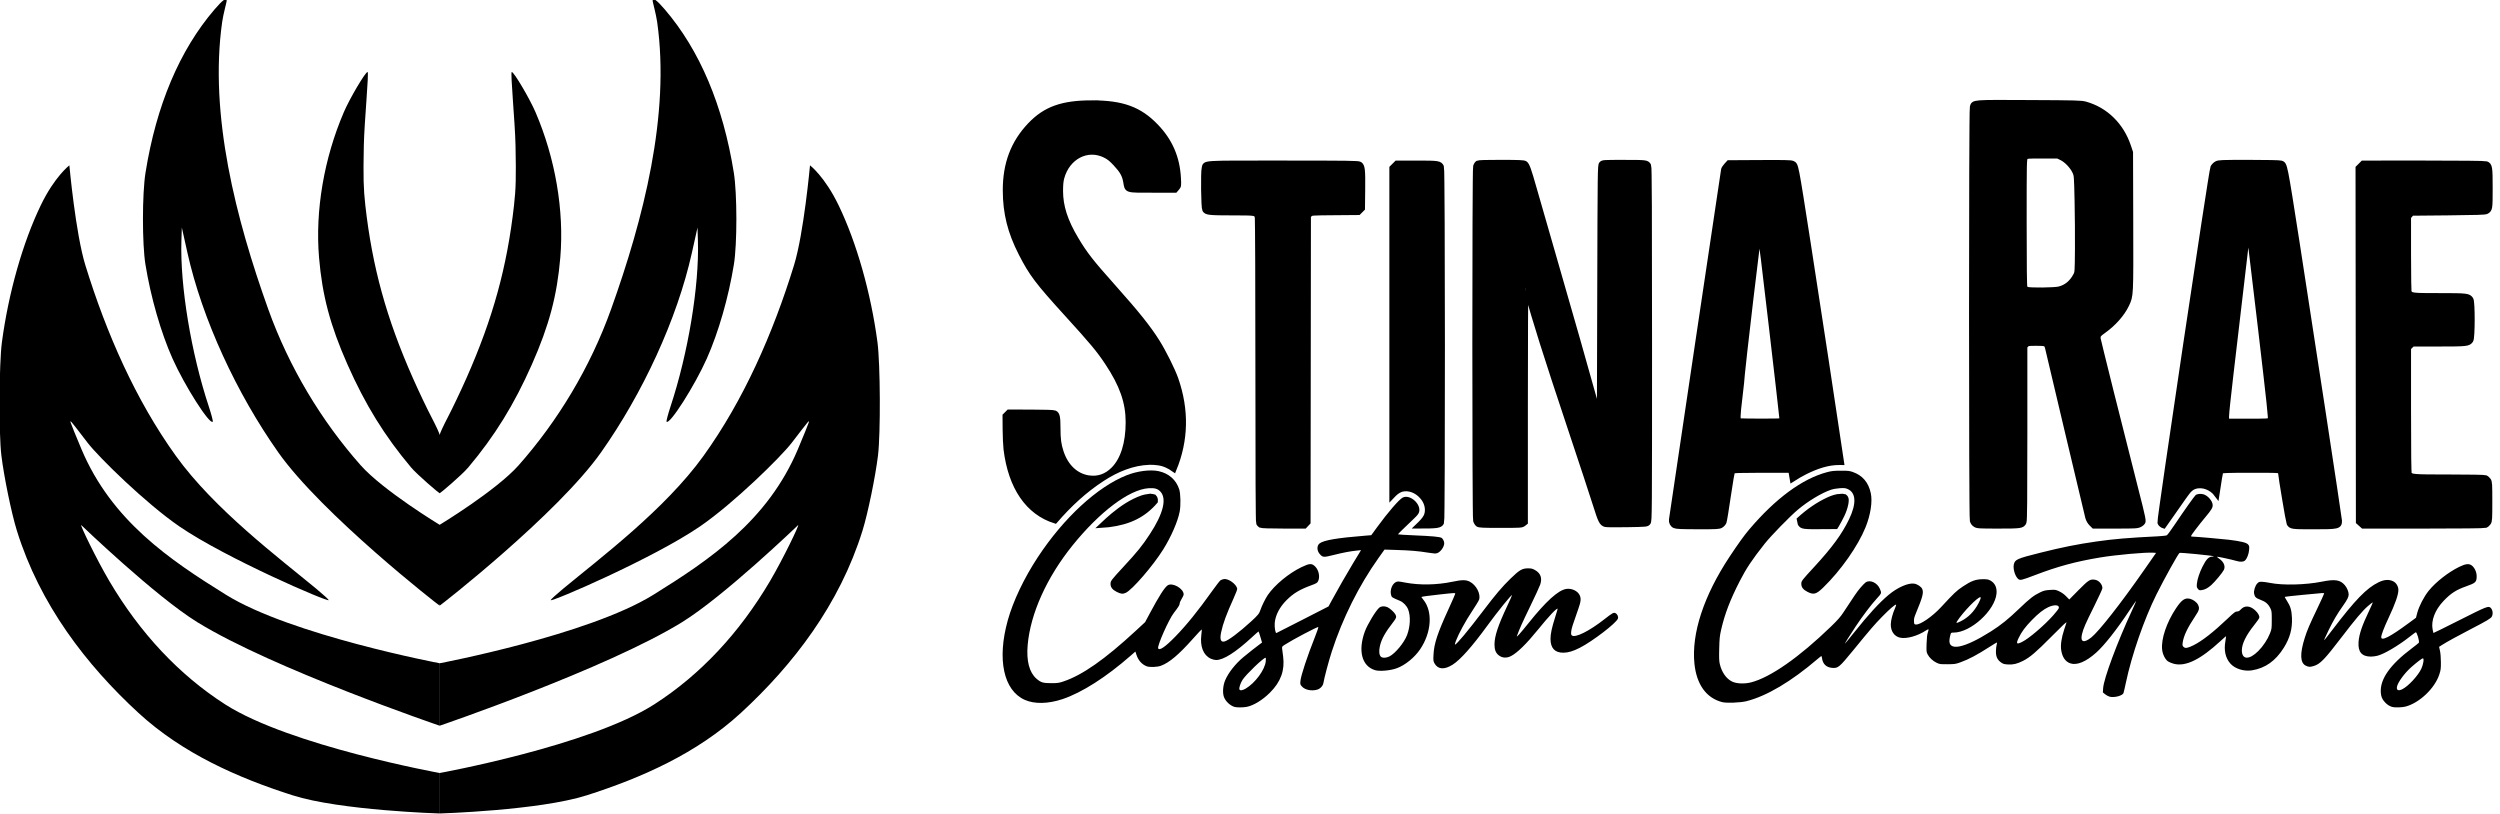 <svg xmlns="http://www.w3.org/2000/svg" xml:space="preserve" id="svg1" version="1.1" viewBox="0 0 57.15 18.622" height="0.733in" width="2.25in"><defs id="defs1"></defs><g transform="translate(-205.74,-25.603)" id="layer1"><g transform="matrix(0.733,0,0,0.733,131.251,-51.834)" id="g1289-3-0-8"><g transform="matrix(0.061,0,0,0.061,145.479,102.247)" id="g50-6-6-3"><path d="m 318.721,108.195 c -29.557,-0.142 -28.47,-0.228 -29.17,2.291 -0.532,1.914 -0.534,209.496 -0.003,211.409 0.253,0.911 0.75,1.584 1.514,2.05 h 5.1e-4 c 1.059,0.646 1.868,0.694 11.768,0.695 11.537,10e-4 12.177,-0.095 13.022,-1.951 0.323,-0.709 0.426,-11.686 0.426,-45.398 v -44.462 l 0.776,-0.825 c 0.729,-0.776 1.039,-0.826 5.147,-0.826 4.888,0 5.217,0.137 5.825,2.424 0.193,0.727 4.778,20.103 10.188,43.059 5.41,22.956 10.076,42.579 10.369,43.608 0.339,1.19 0.988,2.325 1.784,3.121 l 1.251,1.251 h 11.061 c 10.379,0 11.148,-0.044 12.468,-0.718 0.854,-0.436 1.491,-1.052 1.621,-1.569 0.125,-0.498 -0.459,-3.493 -1.408,-7.219 -10.787,-42.363 -21.625,-85.707 -21.625,-86.486 0,-1.594 0.311,-2.013 2.801,-3.775 5.164,-3.655 9.648,-8.729 11.827,-13.387 2.208,-4.718 2.171,-3.959 2.06,-42.68 l -0.1,-35.194 -1.013,-3.032 c -3.617,-10.833 -11.633,-18.708 -21.997,-21.61 -2.126,-0.595 -4.507,-0.66 -28.594,-0.776 z m -479.39,0.152 c -15.173,-0.013 -23.852,3.089 -31.671,11.32 -8.593,9.046 -12.646,19.774 -12.616,33.387 0.026,11.64 2.43,21.252 8.069,32.266 5.303,10.358 8.408,14.47 23.253,30.787 13.273,14.59 16.43,18.375 20.814,24.961 7.583,11.392 10.704,20.307 10.699,30.556 -0.005,10.705 -2.644,19.146 -7.528,24.075 -3.651,3.686 -7.975,5.172 -12.85,4.417 -6.466,-1.001 -11.581,-5.833 -14.018,-13.243 -1.26,-3.833 -1.626,-6.612 -1.629,-12.388 -0.003,-5.531 -0.314,-6.979 -1.626,-7.577 -0.581,-0.265 -4.666,-0.407 -12.174,-0.424 l -11.3,-0.025 -0.918,0.92 -0.918,0.92 0.048,6.856 c 0.026,3.771 0.233,8.382 0.461,10.246 2.385,19.527 11.264,32.316 25.02,36.618 7.096,-8.211 15.067,-15.684 24.204,-21.57 7.171,-4.683 15.417,-8.181 24.078,-8.424 1.455,-0.039 2.913,0.044 4.352,0.261 2.95,0.352 5.695,1.63 8.113,3.355 6.075,-14.765 6.47,-30.226 0.946,-46.092 -1.589,-4.563 -6.221,-13.858 -9.512,-19.085 -4.553,-7.233 -10.2,-14.295 -22.211,-27.774 -11.808,-13.252 -14.665,-16.91 -19.376,-24.811 -5.451,-9.142 -7.866,-16.648 -7.874,-24.468 -0.003,-3.133 0.181,-5.149 0.619,-6.778 2.886,-10.741 13.111,-16.093 22.183,-11.61 2.023,1 3.198,1.932 5.398,4.284 3.441,3.678 4.655,5.834 5.266,9.354 0.778,4.479 -0.077,4.214 13.596,4.214 h 11.614 l 0.911,-1.058 c 0.889,-1.033 0.905,-1.151 0.706,-4.994 -0.541,-10.455 -4.225,-18.987 -11.447,-26.51 -8.398,-8.747 -17.152,-11.953 -32.682,-11.967 z m 485.924,27.049 h 7.968 l 2.03,0.997 c 2.473,1.214 5.399,4.298 6.67,7.03 0.907,1.95 0.915,2.044 1.198,14.983 0.157,7.161 0.241,18.318 0.188,24.793 -0.097,11.643 -0.107,11.789 -0.952,13.377 -1.974,3.71 -4.751,6.005 -8.406,6.945 -2.375,0.611 -15.081,0.755 -16.49,0.188 -0.429,-0.173 -0.95,-0.634 -1.159,-1.024 -0.261,-0.488 -0.38,-10.881 -0.38,-33.157 0,-31.424 0.022,-32.473 0.683,-33.288 0.68,-0.839 0.707,-0.842 8.651,-0.842 z m -276.618,3.379 c -7.337,-0.017 -11.55,0.108 -12.009,0.353 -0.389,0.208 -0.874,0.979 -1.078,1.712 -0.515,1.856 -0.517,179.17 -0.002,181.026 0.203,0.73 0.719,1.573 1.147,1.873 0.657,0.46 2.459,0.546 11.532,0.546 10.338,0 10.789,-0.029 11.693,-0.739 l 0.939,-0.739 v -59.904 c 0,-32.948 0.127,-59.905 0.282,-59.905 0.155,0 0.565,1.084 0.911,2.408 3.214,12.305 9.487,32.175 21.82,69.116 5.764,17.266 11.602,34.982 12.972,39.369 2.593,8.3 3.186,9.456 5.104,9.957 0.548,0.143 5.507,0.18 11.021,0.082 10.006,-0.178 10.026,-0.18 10.706,-1.021 0.667,-0.824 0.681,-2.795 0.681,-91.257 0,-68.056 -0.103,-90.607 -0.415,-91.194 -0.869,-1.631 -0.993,-1.648 -12.461,-1.66 -10.65,-0.011 -10.931,0.007 -11.594,0.739 -0.662,0.731 -0.684,2.46 -0.858,65.371 l -0.178,64.62 -2.81,-10.167 c -4.046,-14.641 -11.489,-40.751 -20.489,-71.881 -4.311,-14.911 -8.885,-30.804 -10.164,-35.316 -2.804,-9.892 -3.631,-12.17 -4.663,-12.846 -0.643,-0.421 -2.862,-0.521 -12.089,-0.542 z m 382.391,0.01 c -14.288,0 -15.5,0.048 -16.636,0.657 -0.674,0.361 -1.503,1.204 -1.844,1.873 -0.765,1.503 -27.409,180.182 -27.071,181.543 0.132,0.533 0.717,1.142 1.452,1.515 0.085,0.043 0.349,0.044 0.441,0.081 3.396,-4.679 6.554,-9.525 9.945,-14.207 1.638,-2.158 3.055,-4.846 5.776,-5.788 4.157,-1.402 8.863,0.58 11.406,4.019 0.987,-6.674 1.83,-11.622 2.099,-11.89 0.374,-0.374 3.481,-0.475 15.085,-0.492 13.466,-0.02 14.649,0.027 15.066,0.596 0.249,0.34 0.453,0.788 0.454,0.996 0.005,1.253 3.979,24.966 4.277,25.523 0.932,1.742 1.253,1.787 12.585,1.787 12.541,0 13.102,-0.131 13.102,-3.064 0,-0.947 -15.599,-103.272 -21.584,-141.59 -6.46,-41.355 -6.283,-40.473 -8.243,-41.218 -0.521,-0.198 -7.36,-0.342 -16.309,-0.342 z m -250.245,0.087 -15.813,0.091 -1.21,1.32 c -0.665,0.726 -1.298,1.689 -1.407,2.14 -0.142,0.59 -26.102,174.952 -26.652,179.007 -0.176,1.297 0.487,2.557 1.6,3.041 0.896,0.389 3.49,0.502 11.849,0.511 9.855,0.012 10.789,-0.04 11.801,-0.657 0.604,-0.368 1.283,-1.13 1.509,-1.693 0.226,-0.563 1.211,-6.551 2.19,-13.306 1.066,-7.362 1.964,-12.468 2.241,-12.745 0.362,-0.362 3.441,-0.466 14.191,-0.479 7.551,-0.009 14.085,-0.012 14.52,-0.008 0.435,0.004 0.941,0.29 1.126,0.634 0.056,0.104 0.519,3.013 0.713,4.022 2.151,-1.38 4.353,-2.682 6.648,-3.83 5.498,-2.708 11.469,-4.902 17.682,-4.79 0.258,-0.008 0.519,0.036 0.778,0.033 -4.104,-27.501 -11.622,-77.283 -17.045,-111.998 -6.52,-41.733 -6.176,-39.98 -8.017,-40.927 -0.696,-0.358 -4.373,-0.438 -16.705,-0.367 z m -243.694,0.267 c -42.743,-0.01 -39.595,-0.209 -40.336,2.543 -0.559,2.075 -0.327,20.189 0.272,21.234 0.802,1.401 2.164,1.553 13.973,1.565 12.526,0.013 12.346,-0.02 12.902,2.37 0.18,0.775 0.319,34.719 0.322,78.525 0.003,51.816 0.124,77.384 0.368,77.841 0.2,0.374 0.643,0.843 0.984,1.042 0.38,0.222 4.833,0.365 11.527,0.372 l 10.907,0.011 0.865,-0.92 0.865,-0.921 0.092,-78.343 0.092,-78.343 0.76,-0.809 c 0.757,-0.806 0.809,-0.81 12.832,-0.912 l 12.071,-0.102 0.989,-0.989 0.989,-0.989 0.11,-9.597 c 0.118,-10.284 -0.091,-12.126 -1.484,-13.038 -0.705,-0.462 -5.804,-0.532 -39.101,-0.54 z m 58.062,0.003 -1.213,1.213 -1.213,1.213 v 90.324 77.427 c 1.387,-1.473 2.863,-2.839 4.827,-3.464 3.787,-1.059 7.903,0.698 10.43,3.561 2.535,2.629 3.77,6.742 2.299,10.203 -0.979,1.963 -2.589,3.491 -4.159,5.002 9.75,-0.011 11.08,-0.172 11.921,-1.744 0.565,-1.057 0.507,-180.541 -0.059,-181.784 -0.842,-1.847 -1.519,-1.952 -12.612,-1.952 z m 494.071,0 -1.215,1.215 -1.215,1.215 0.091,90.494 0.091,90.494 1.165,1.041 1.165,1.041 h 30.828 c 18.729,0 31.18,-0.133 31.725,-0.341 0.493,-0.187 1.186,-0.782 1.539,-1.322 0.58,-0.885 0.643,-1.942 0.643,-10.823 0,-8.881 -0.063,-9.937 -0.643,-10.823 -0.354,-0.54 -1.046,-1.135 -1.539,-1.322 -0.526,-0.2 -8.191,-0.341 -18.543,-0.341 -18.795,0 -19.558,-0.065 -20.449,-1.73 -0.268,-0.5 -0.386,-10.423 -0.386,-32.52 v -31.8 l 1.043,-1.043 1.043,-1.043 h 13.416 c 14.438,0 15.232,-0.09 16.389,-1.856 0.852,-1.3 0.877,-19.563 0.029,-20.858 -1.186,-1.81 -1.951,-1.901 -16.052,-1.901 -13.893,0 -14.6,-0.08 -15.501,-1.764 -0.239,-0.446 -0.367,-7.309 -0.367,-19.597 v -18.91 l 0.861,-1.001 0.86,-1.001 18.67,-0.178 c 14.069,-0.134 18.864,-0.289 19.455,-0.627 1.853,-1.06 1.891,-1.3 1.891,-11.956 0,-10.806 -0.144,-11.697 -2.002,-12.404 -0.547,-0.208 -13.04,-0.341 -31.946,-0.341 z m -58.754,32.916 c 0.107,-1.883 1.108,6.107 6.251,49.893 4.773,40.631 5.568,48.116 5.163,48.604 -0.421,0.507 -1.756,0.577 -11.129,0.577 h -10.65 l -0.545,-0.831 c -0.5,-0.763 -0.074,-4.819 5.165,-49.221 3.14,-26.614 5.725,-48.673 5.745,-49.021 z m -249.67,0.643 c 0.377,1.711 11.339,95.265 11.339,96.769 0,0.791 -0.201,1.305 -0.564,1.445 -0.685,0.263 -20.468,0.237 -21.13,-0.027 -1.1,-0.44 -1.084,-1.878 0.13,-11.937 0.671,-5.563 1.215,-10.757 1.21,-11.541 -0.006,-0.785 1.96,-18.19 4.368,-38.678 3.081,-26.208 4.459,-36.889 4.648,-36.03 z m 41.328,136.841 c -2.059,0.062 -4.099,0.79 -5.968,1.608 -5.54,2.536 -10.566,6.082 -15.058,10.19 0.062,0.276 0.316,1.881 0.344,1.934 0.916,1.711 1.302,1.76 13.158,1.649 l 4.983,-0.046 c 0.122,-0.199 0.271,-0.378 0.391,-0.579 1.948,-3.442 3.974,-6.962 4.744,-10.887 0.177,-1.155 0.6,-2.82 -0.535,-3.686 -0.685,-0.149 -1.374,-0.202 -2.06,-0.182 z m -354.088,0.082 c -1.004,0.125 -2.004,0.395 -2.952,0.669 -5.536,1.931 -10.444,5.304 -14.939,9.008 -1.86,1.567 -3.669,3.193 -5.435,4.866 1.059,-0.082 2.435,-0.136 3.15,-0.226 10.541,-1.326 17.853,-4.964 23.789,-11.922 0.055,-0.808 -0.026,-1.593 -0.634,-2.186 -0.965,-0.311 -1.974,-0.333 -2.978,-0.208 z" style="fill:#000000;stroke:#000000;stroke-width:2.697;stroke-dasharray:none" id="path1-7-1-0"></path><path id="path3-1-1-1" d="m -87.811,417.181 c -2.277,-0.693 -4.533,-2.811 -5.394,-5.067 -0.796,-2.085 -0.525,-5.865 0.613,-8.544 1.642,-3.865 5.179,-8.372 9.243,-11.776 2.297,-1.924 7.032,-5.659 8.788,-6.932 l 0.826,-0.598 -0.828,-2.834 c -0.455,-1.559 -0.893,-2.834 -0.974,-2.834 -0.08,2.4e-4 -1.592,1.334 -3.36,2.964 -8.358,7.706 -14.567,11.65 -18.327,11.641 -0.691,-0.002 -1.902,-0.308 -2.71,-0.685 -3.834,-1.789 -5.581,-6.234 -4.827,-12.277 0.178,-1.426 0.268,-2.649 0.199,-2.717 -0.068,-0.068 -2.029,2.019 -4.357,4.638 -7.338,8.257 -12.172,12.346 -16.515,13.971 -1.831,0.685 -5.762,0.84 -7.24,0.285 -2.47,-0.927 -4.359,-3.038 -5.295,-5.917 l -0.533,-1.64 -2.337,2.049 c -12.585,11.032 -25.041,18.979 -34.926,22.284 -7.333,2.451 -14.351,2.586 -19.313,0.371 -10.85,-4.844 -14.236,-20.713 -8.679,-40.666 2.746,-9.859 8.324,-21.58 15.365,-32.286 13.23,-20.116 30.457,-35.992 45.485,-41.92 5.425,-2.14 12.013,-2.986 16.23,-2.085 5.259,1.123 9.01,4.42 10.594,9.309 0.701,2.164 0.832,8.19 0.246,11.321 -0.947,5.06 -4.386,12.959 -8.502,19.528 -5.183,8.271 -15.714,20.466 -19.034,22.042 -1.528,0.725 -2.537,0.628 -4.654,-0.446 -2.229,-1.131 -3.188,-2.376 -3.183,-4.134 0.003,-1.467 0.376,-1.959 6.522,-8.601 7.311,-7.902 9.635,-10.776 13.589,-16.806 6.903,-10.528 8.782,-18.194 5.344,-21.804 -1.378,-1.447 -2.951,-1.879 -6.059,-1.665 -9.846,0.68 -24.915,12.02 -38.774,29.178 -13.225,16.374 -21.602,34.953 -22.996,51 -0.705,8.125 0.833,14.021 4.49,17.207 2.231,1.944 3.375,2.295 7.495,2.297 3.224,0.002 3.944,-0.094 6.136,-0.819 9.772,-3.233 21.324,-11.311 37.253,-26.051 l 4.675,-4.326 2.44,-4.561 c 4.673,-8.734 7.464,-13.119 9.064,-14.239 2.403,-1.683 8.244,1.606 8.211,4.623 -0.004,0.37 -0.464,1.389 -1.023,2.265 -0.558,0.876 -1.015,1.947 -1.015,2.379 0,0.756 -0.637,1.781 -3.002,4.831 -2.568,3.312 -8.515,16.721 -8.005,18.051 0.545,1.42 3.558,-0.617 8.689,-5.875 5.806,-5.95 11.721,-13.266 19.036,-23.544 1.919,-2.696 3.793,-5.102 4.166,-5.346 0.372,-0.244 1.152,-0.52 1.733,-0.615 2.219,-0.36 6.2,2.448 6.789,4.79 0.108,0.431 -0.489,2.083 -1.784,4.935 -3.668,8.078 -5.533,13.154 -6.431,17.5 -0.739,3.576 -0.223,5.083 1.615,4.715 1.888,-0.378 7.716,-4.746 13.826,-10.364 3.52,-3.237 4.05,-3.91 4.751,-6.038 0.609,-1.851 2.549,-5.752 3.679,-7.398 3.533,-5.147 10.659,-11.049 17.139,-14.195 4.243,-2.06 5.399,-2.107 7.161,-0.292 1.811,1.865 2.472,5.321 1.418,7.414 -0.461,0.915 -0.836,1.134 -3.851,2.247 -5.618,2.075 -8.806,4.006 -12.241,7.418 -3.536,3.512 -5.706,7.65 -6.071,11.576 -0.211,2.275 0.312,5.481 0.86,5.264 0.187,-0.074 6.257,-3.161 13.488,-6.861 l 13.148,-6.726 1.711,-3.168 c 2.735,-5.066 7.964,-14.185 10.946,-19.092 1.514,-2.491 3.025,-4.977 3.358,-5.524 l 0.605,-0.996 -2.028,0.202 c -3.374,0.336 -7.045,1.03 -11.942,2.257 -5.233,1.311 -5.6,1.286 -7.165,-0.497 -1.484,-1.691 -1.53,-4.245 -0.096,-5.373 2.141,-1.684 8.968,-2.841 23.72,-4.02 l 2.746,-0.219 2.765,-3.798 c 5.751,-7.899 11.551,-14.605 13.384,-15.475 3.686,-1.749 9.409,3.348 8.316,7.407 -0.245,0.91 -0.88,1.719 -2.717,3.46 -4.913,4.656 -8.103,7.792 -8.103,7.965 0,0.099 3.912,0.34 8.692,0.538 8.629,0.356 12.582,0.721 13.574,1.252 0.673,0.36 1.4,1.781 1.4,2.738 0,1.898 -1.893,4.538 -3.675,5.126 -0.728,0.24 -1.763,0.177 -4.55,-0.278 -4.985,-0.814 -9.002,-1.157 -16.174,-1.38 l -6.14,-0.191 -3.099,4.354 c -9.988,14.032 -18.378,30.831 -23.859,47.776 -1.603,4.954 -3.86,13.433 -4.304,16.161 -0.234,1.442 -1.648,2.912 -3.222,3.349 -2.906,0.807 -6.217,0.102 -7.758,-1.652 -0.877,-0.998 -0.914,-1.139 -0.751,-2.824 0.277,-2.855 3.464,-12.503 7.413,-22.442 1.069,-2.69 1.848,-4.986 1.732,-5.102 -0.321,-0.321 -13.184,6.458 -17.207,9.068 -1.328,0.861 -1.416,0.994 -1.298,1.947 0.07,0.562 0.3,2.368 0.511,4.013 0.918,7.146 -1.195,12.959 -6.726,18.496 -3.779,3.784 -8.443,6.627 -11.955,7.289 -1.802,0.34 -5.091,0.352 -6.171,0.024 z m 5.616,-9.298 c 4.919,-2.862 9.983,-9.733 10.377,-14.083 0.091,-1.004 0.043,-1.765 -0.111,-1.765 -1.094,0 -9.885,8.422 -11.735,11.243 -1.068,1.628 -1.921,4.193 -1.638,4.928 0.276,0.719 1.541,0.587 3.107,-0.323 z m 586.337,9.298 c -1.34,-0.408 -2.471,-1.128 -3.545,-2.259 -1.504,-1.584 -2.072,-2.875 -2.229,-5.068 -0.489,-6.839 4.73,-14.285 15.858,-22.628 1.769,-1.326 3.375,-2.602 3.568,-2.835 0.479,-0.577 -0.987,-5.605 -1.569,-5.381 -0.21,0.081 -1.566,1.081 -3.014,2.223 -5.839,4.606 -13.044,8.863 -16.543,9.774 -0.937,0.244 -2.433,0.443 -3.323,0.442 -4.72,-0.005 -6.733,-2.389 -6.357,-7.533 0.285,-3.907 1.795,-8.365 5.339,-15.767 1.173,-2.451 2.034,-4.456 1.913,-4.456 -0.121,0 -1.232,0.867 -2.468,1.926 -2.677,2.293 -6.498,6.813 -13.379,15.824 -8.805,11.532 -11.039,13.839 -14.354,14.823 -1.918,0.57 -2.431,0.552 -3.951,-0.138 -3,-1.362 -3.196,-6.115 -0.591,-14.32 1.253,-3.946 2.369,-6.56 6.36,-14.888 1.935,-4.039 3.518,-7.505 3.518,-7.703 0,-0.42 0.565,-0.454 -11.214,0.687 -4.802,0.465 -8.797,0.913 -8.878,0.994 -0.081,0.081 0.394,0.979 1.056,1.995 1.825,2.801 2.413,4.774 2.591,8.688 0.255,5.613 -1.039,10.365 -4.188,15.381 -4.208,6.702 -9.443,10.408 -16.26,11.507 -4.081,0.658 -8.689,-0.784 -11.041,-3.457 -2.503,-2.843 -3.377,-6.724 -2.557,-11.357 0.251,-1.418 0.423,-2.617 0.383,-2.663 -0.04,-0.047 -1.305,1.054 -2.812,2.446 -10.372,9.581 -17.858,13.238 -23.924,11.687 -1.044,-0.267 -2.389,-0.825 -2.989,-1.241 -1.441,-0.997 -2.745,-3.611 -3.001,-6.014 -0.577,-5.419 2.286,-13.922 7.122,-21.152 2.923,-4.37 4.639,-5.507 7.251,-4.804 1.607,0.433 3.401,1.796 3.987,3.03 0.888,1.872 0.671,2.71 -1.57,6.052 -3.845,5.734 -5.835,9.963 -6.285,13.352 -0.172,1.293 -0.114,1.566 0.454,2.133 0.865,0.865 2.058,0.667 5.113,-0.851 4.329,-2.151 10.123,-6.673 17.345,-13.538 3.413,-3.245 4.045,-3.725 4.894,-3.725 0.743,0 1.197,-0.244 1.908,-1.026 1.935,-2.126 4.645,-2.001 7.241,0.333 1.595,1.434 2.455,2.981 2.206,3.969 -0.093,0.368 -1.274,2.049 -2.625,3.736 -4.095,5.114 -6.257,9.525 -6.273,12.797 -0.024,4.923 3.735,5.103 8.432,0.403 2.433,-2.434 4.728,-5.898 5.933,-8.957 0.895,-2.27 0.924,-2.489 0.933,-6.873 0.008,-4.204 -0.041,-4.633 -0.697,-5.977 -1.081,-2.219 -2.471,-3.422 -5.033,-4.356 -2.391,-0.872 -2.972,-1.433 -3.301,-3.185 -0.268,-1.428 0.529,-4.02 1.584,-5.148 0.725,-0.776 1.056,-0.909 2.266,-0.908 0.779,5.4e-4 2.732,0.268 4.338,0.594 6.451,1.309 18.106,1.031 26.377,-0.63 6.856,-1.377 9.463,-0.978 11.851,1.812 1.101,1.287 1.946,3.332 1.946,4.712 0,1.288 -0.707,2.699 -2.881,5.752 -2.858,4.013 -5.066,7.758 -7.339,12.448 -1.997,4.12 -2.426,5.113 -2.206,5.113 0.066,0 1.796,-2.202 3.846,-4.894 12.005,-15.767 17.724,-21.666 23.904,-24.66 2.882,-1.396 5.332,-1.549 7.477,-0.467 1.53,0.772 2.618,2.601 2.618,4.402 0,2.494 -1.601,7.048 -5.076,14.437 -2.223,4.728 -3.689,8.574 -3.689,9.68 0,2.198 4.382,-0.036 14.066,-7.172 l 3.693,-2.722 0.632,-2.41 c 0.918,-3.499 3.429,-8.36 5.894,-11.41 3.624,-4.484 10.09,-9.534 15.655,-12.228 3.165,-1.532 4.804,-1.739 6.21,-0.783 1.508,1.025 2.644,3.41 2.644,5.55 0,3.042 -0.456,3.481 -5.433,5.237 -5.101,1.799 -7.878,3.606 -11.586,7.536 -4.314,4.573 -6.357,9.937 -5.511,14.472 0.177,0.95 0.367,1.772 0.422,1.827 0.055,0.055 6.09,-2.925 13.411,-6.622 13.813,-6.975 14.753,-7.345 15.859,-6.238 1.064,1.064 1.324,3.046 0.586,4.473 -0.487,0.942 -2.619,2.213 -10.816,6.449 -6.297,3.254 -12.245,6.522 -14.503,7.968 l -1.647,1.055 0.453,1.984 c 0.274,1.199 0.463,3.488 0.478,5.783 0.022,3.441 -0.055,4.042 -0.823,6.386 -2.327,7.1 -10.18,14.546 -17.295,16.399 -1.772,0.461 -5.572,0.556 -6.841,0.17 z m 5.271,-9.082 c 3.058,-1.56 7.94,-6.822 9.646,-10.397 1.047,-2.193 1.539,-5.377 0.83,-5.373 -0.461,0.003 -3.035,1.958 -5.894,4.476 -3.421,3.013 -6.939,7.801 -7.353,10.009 -0.35,1.868 0.686,2.349 2.771,1.285 z m -347.848,6.63 c -8.099,-2.084 -13.086,-8.986 -14.184,-19.631 -1.591,-15.429 4.777,-34.802 18.005,-54.779 4.35,-6.57 7.463,-10.889 10.002,-13.878 13.487,-15.881 27.143,-25.938 39.77,-29.29 2.359,-0.626 3.46,-0.745 7.034,-0.759 3.686,-0.015 4.483,0.07 6.136,0.649 5.032,1.764 8.055,5.322 9.24,10.874 0.916,4.295 -0.121,11.05 -2.665,17.357 -3.89,9.643 -12.663,22.133 -21.705,30.899 -3.524,3.417 -4.847,3.78 -7.98,2.19 -2.229,-1.131 -3.186,-2.375 -3.186,-4.139 0,-1.431 0.244,-1.75 6.643,-8.687 9.127,-9.894 14.147,-16.762 17.789,-24.336 3.842,-7.991 3.584,-13.527 -0.719,-15.431 -1.129,-0.499 -1.734,-0.565 -3.976,-0.431 -1.54,0.092 -3.438,0.424 -4.544,0.795 -4.741,1.59 -11.671,5.753 -16.954,10.185 -4.08,3.423 -13.805,13.403 -16.983,17.429 -6.551,8.3 -9.395,12.568 -12.771,19.166 -4.859,9.497 -7.625,16.706 -9.43,24.582 -0.787,3.433 -0.906,4.563 -1.038,9.866 -0.121,4.841 -0.061,6.368 0.314,7.962 0.963,4.102 3.314,7.454 6.224,8.878 2.285,1.118 6.298,1.302 9.687,0.445 9.864,-2.494 24.631,-12.798 40.891,-28.532 3.495,-3.382 4.89,-4.967 6.401,-7.276 5.832,-8.907 6.903,-10.462 8.602,-12.485 1.021,-1.217 2.26,-2.495 2.752,-2.841 2.222,-1.559 5.978,0.153 7.311,3.333 0.916,2.186 0.919,2.178 -1.645,4.974 -2.844,3.102 -7.089,8.71 -10.708,14.147 -3.083,4.632 -5.694,8.809 -5.577,8.925 0.046,0.045 2.185,-2.56 4.755,-5.787 7.336,-9.216 12.847,-15.222 17.647,-19.238 4.525,-3.785 10.055,-6.207 13.057,-5.72 1.691,0.274 3.623,1.573 4.124,2.772 0.778,1.863 0.182,4.132 -3.259,12.401 -0.854,2.051 -1.046,2.859 -0.976,4.09 0.084,1.451 0.134,1.54 0.934,1.631 2.204,0.252 8.449,-4.048 12.938,-8.908 6.649,-7.198 7.825,-8.312 11.101,-10.512 4.24,-2.848 6.612,-3.72 10.176,-3.742 2.185,-0.014 2.837,0.094 3.854,0.638 2.365,1.264 3.494,3.621 3.207,6.697 -0.812,8.691 -13.215,19.967 -21.963,19.967 -1.236,0 -1.299,0.043 -1.603,1.096 -0.174,0.603 -0.389,1.687 -0.479,2.41 -0.771,6.222 7.401,4.626 21.237,-4.149 5.11,-3.24 8.82,-6.234 14.51,-11.705 5.236,-5.035 7.388,-6.704 10.638,-8.247 1.852,-0.879 2.599,-1.062 4.983,-1.219 2.713,-0.178 2.869,-0.154 4.754,0.728 1.258,0.589 2.511,1.488 3.534,2.536 l 1.585,1.624 4.751,-4.807 c 5.156,-5.218 5.941,-5.709 8.446,-5.286 1.988,0.336 3.755,2.373 3.755,4.33 0,0.387 -1.887,4.5 -4.194,9.14 -4.525,9.1 -5.513,11.367 -6.241,14.319 -1.013,4.106 0.952,4.784 4.812,1.658 3.978,-3.222 15.074,-17.383 26.776,-34.173 l 6.282,-9.013 -1.373,-0.099 c -3.896,-0.28 -19.281,1.105 -27.376,2.464 -12.381,2.079 -21.467,4.535 -32.87,8.886 -7.356,2.807 -7.951,2.94 -8.967,2.005 -1.539,-1.415 -2.64,-5.166 -2.152,-7.336 0.574,-2.556 1.557,-2.99 13.603,-6.016 11.002,-2.763 18.88,-4.343 28.487,-5.713 9.245,-1.318 16.421,-1.925 31.744,-2.683 2.112,-0.105 4.104,-0.341 4.426,-0.524 0.322,-0.184 2.261,-2.832 4.308,-5.886 4.516,-6.735 9.636,-13.952 10.365,-14.612 0.714,-0.646 2.511,-0.859 3.962,-0.468 2.326,0.626 4.8,3.506 4.8,5.588 0,1.332 -0.663,2.422 -3.64,5.987 -3.34,3.999 -7.463,9.408 -7.463,9.792 0,0.159 0.302,0.288 0.671,0.288 1.534,0 15.529,1.206 18.905,1.63 5.977,0.749 8.795,1.444 9.604,2.369 0.617,0.705 0.677,0.999 0.553,2.706 -0.162,2.23 -1.16,4.758 -2.202,5.578 -0.873,0.687 -2.331,0.737 -4.323,0.147 -2.286,-0.676 -9.505,-2.243 -9.832,-2.133 -0.163,0.054 0.234,0.45 0.882,0.88 2.487,1.646 3.474,3.91 2.551,5.855 -0.649,1.368 -4.629,6.155 -6.454,7.762 -1.785,1.572 -3.251,2.339 -4.902,2.565 -1.146,0.157 -1.332,0.093 -1.932,-0.663 -0.582,-0.733 -0.643,-1.061 -0.498,-2.647 0.204,-2.235 1.319,-5.616 2.869,-8.704 1.931,-3.846 3.197,-5.117 5.098,-5.117 0.437,0 0.72,-0.073 0.631,-0.163 -0.348,-0.348 -17.042,-1.997 -17.48,-1.727 -0.701,0.433 -7.794,13.19 -11.772,21.174 -6.353,12.748 -12.726,31.149 -15.684,45.288 -0.521,2.491 -1.061,4.832 -1.2,5.202 -0.519,1.385 -4.763,2.487 -7.121,1.849 -0.643,-0.174 -1.677,-0.736 -2.299,-1.25 l -1.13,-0.934 0.147,-2.215 c 0.324,-4.882 7.292,-23.627 14.711,-39.578 1.187,-2.552 2.158,-4.779 2.158,-4.951 0,-0.171 -1.628,2.141 -3.619,5.14 -6.367,9.591 -12.659,17.554 -16.796,21.258 -5.24,4.691 -9.875,6.622 -13.215,5.503 -2.528,-0.846 -4.13,-3.147 -4.687,-6.732 -0.411,-2.646 0.111,-6.277 1.513,-10.518 0.495,-1.498 1.024,-3.118 1.175,-3.6 0.2,-0.637 -1.86,1.282 -7.541,7.028 -7.968,8.059 -11.12,10.754 -14.666,12.54 -3.023,1.522 -5.003,1.998 -7.672,1.844 -1.954,-0.113 -2.485,-0.263 -3.531,-0.997 -1.905,-1.338 -2.685,-2.998 -2.656,-5.659 0.013,-1.205 0.171,-2.71 0.351,-3.344 0.18,-0.634 0.275,-1.205 0.211,-1.269 -0.064,-0.064 -1.737,0.927 -3.717,2.203 -6.494,4.185 -10.677,6.408 -14.995,7.966 -2.449,0.884 -2.901,0.951 -6.574,0.981 -3.687,0.03 -4.052,-0.018 -5.595,-0.739 -1.92,-0.897 -3.759,-2.627 -4.65,-4.373 -0.579,-1.134 -0.617,-1.558 -0.492,-5.49 0.097,-3.057 0.28,-4.658 0.648,-5.665 0.282,-0.772 0.435,-1.482 0.34,-1.577 -0.095,-0.095 -0.678,0.161 -1.294,0.569 -4.277,2.83 -9.918,4.404 -13.236,3.693 -2.944,-0.631 -4.816,-3.316 -4.763,-6.833 0.03,-2.059 0.941,-5.535 2.146,-8.192 0.472,-1.041 0.713,-1.888 0.536,-1.888 -0.645,0 -3.406,2.404 -7.115,6.195 -3.891,3.976 -5.819,6.217 -14.786,17.18 -7.167,8.762 -7.758,9.252 -10.833,8.973 -2.941,-0.267 -4.716,-1.977 -5.111,-4.924 -0.083,-0.62 -0.233,-1.126 -0.332,-1.125 -0.099,0.001 -0.97,0.678 -1.934,1.504 -13.48,11.548 -26.067,19.008 -36.447,21.601 -3.054,0.763 -10.147,1.029 -12.347,0.463 z m 153.481,-30.846 c 3.49,-1.762 11.11,-8.273 15.75,-13.459 1.505,-1.681 2.816,-3.378 2.915,-3.771 0.422,-1.683 -2.236,-1.923 -5.375,-0.485 -2.421,1.108 -5.155,3.261 -8.429,6.635 -3.419,3.524 -5.253,6.005 -6.719,9.091 -1.466,3.087 -1.097,3.482 1.858,1.99 z m -31.368,-10.559 c 3.776,-1.915 6.793,-4.985 8.933,-9.091 1.113,-2.136 1.422,-3.171 0.946,-3.168 -1.485,0.007 -8.941,7.744 -11.896,12.343 -0.688,1.071 -0.222,1.052 2.017,-0.084 z m -299.757,25.022 c -6.65,-2.103 -8.662,-9.931 -5.077,-19.752 1.29,-3.533 5.613,-10.688 7.332,-12.134 0.997,-0.839 2.607,-0.957 4.165,-0.306 1.212,0.506 3.552,2.618 4.121,3.718 0.652,1.26 0.51,1.829 -0.909,3.656 -4.357,5.61 -6.195,8.91 -7.037,12.642 -0.545,2.412 -0.355,4.452 0.494,5.301 0.762,0.762 2.656,0.734 4.305,-0.064 2.983,-1.444 7.634,-7.039 9.11,-10.959 1.639,-4.354 1.879,-9.585 0.598,-13.011 -0.71,-1.897 -2.43,-3.736 -4.196,-4.485 -4.375,-1.856 -4.228,-1.757 -4.593,-3.106 -0.644,-2.384 0.582,-5.597 2.481,-6.498 0.94,-0.446 1.211,-0.432 4.743,0.246 7.347,1.41 16.152,1.253 24.199,-0.43 4.915,-1.028 6.864,-1.034 8.843,-0.024 3.321,1.694 5.708,6.316 4.754,9.207 -0.188,0.569 -1.813,3.242 -3.612,5.939 -3.29,4.933 -6.893,11.543 -8.234,15.108 -0.398,1.057 -0.609,1.921 -0.469,1.921 0.783,0 6.637,-7.017 14.503,-17.385 6.282,-8.281 9.603,-12.187 13.955,-16.417 4.47,-4.344 5.894,-5.182 8.828,-5.192 1.715,-0.006 2.291,0.129 3.567,0.834 2.946,1.629 3.85,4.118 2.717,7.482 -0.352,1.045 -2.716,6.172 -5.255,11.395 -3.87,7.962 -5.356,11.286 -6.662,14.901 -0.35,0.969 1.684,-1.293 5.92,-6.584 8.978,-11.212 15.163,-16.822 19.299,-17.503 2.784,-0.458 5.925,1.025 6.916,3.266 0.766,1.731 0.603,3.177 -0.804,7.147 -2.852,8.047 -3.418,9.85 -3.557,11.345 -0.118,1.266 -0.048,1.701 0.324,2.01 1.688,1.401 8.874,-2.175 16.687,-8.303 3.996,-3.135 4.677,-3.517 5.555,-3.117 1.029,0.469 1.675,1.872 1.307,2.839 -0.888,2.336 -12.955,11.581 -19.426,14.883 -3.513,1.793 -5.956,2.521 -8.502,2.536 -4.321,0.024 -6.532,-2.365 -6.532,-7.058 -1.12e-4,-2.629 0.675,-5.759 2.425,-11.249 0.717,-2.25 1.27,-4.126 1.228,-4.17 -0.456,-0.48 -4.47,3.787 -10.105,10.744 -5.82,7.186 -10.558,11.827 -13.721,13.44 -2.377,1.213 -4.629,1.03 -6.477,-0.525 -1.39,-1.17 -1.982,-2.764 -1.99,-5.355 -0.012,-4.219 1.815,-9.76 6.48,-19.648 1.43,-3.032 2.549,-5.564 2.485,-5.628 -0.32,-0.32 -7.473,8.537 -12.772,15.815 -7.613,10.457 -13.593,17.183 -17.515,19.699 -4.277,2.744 -7.587,2.537 -9.341,-0.584 -0.638,-1.136 -0.675,-1.443 -0.527,-4.47 0.276,-5.664 2.019,-10.953 7.683,-23.313 1.816,-3.964 3.344,-7.444 3.394,-7.735 0.109,-0.628 0.15,-0.629 -7.505,0.207 -6.352,0.694 -9.788,1.169 -9.788,1.352 0,0.075 0.455,0.692 1.012,1.371 4.907,5.989 4.208,16.747 -1.649,25.382 -2.85,4.201 -7.609,8.071 -11.867,9.65 -3.349,1.242 -8.932,1.719 -11.308,0.968 z" style="display:inline;fill:#000000"></path></g><path id="path847-4-5-1-2" d="m 110.747,130.454 c -1.708,-0.545 -3.437,-1.306 -4.814,-2.573 -1.629,-1.499 -3.079,-3.383 -3.794,-5.69 -0.167,-0.539 -0.401,-1.675 -0.482,-2.341 -0.083,-0.683 -0.073,-2.861 0.017,-3.534 0.205,-1.537 0.652,-3.109 1.212,-4.269 0.434,-0.899 0.892,-1.246 0.892,-1.246 0,0 0.192,2.12 0.499,3.117 0.656,2.125 1.569,4.204 2.825,5.949 1.2,1.667 3.217,3.181 4.374,4.139 0.214,0.177 0.391,0.338 0.392,0.358 0.006,0.078 -3.209,-1.306 -4.658,-2.299 -1.048,-0.719 -2.521,-2.164 -2.863,-2.61 -0.56,-0.73 -0.555,-0.724 -0.526,-0.622 0.015,0.052 0.166,0.423 0.335,0.824 0.941,2.228 2.748,3.448 4.513,4.543 2.023,1.255 6.659,2.133 6.659,2.133 v 1.948 c 0,0 -5.189,-1.77 -7.552,-3.225 -1.32,-0.813 -3.627,-3.032 -3.627,-3.032 -0.054,-0.033 0.471,1.059 0.878,1.749 0.953,1.615 2.173,2.922 3.611,3.843 2.017,1.292 6.69,2.14 6.69,2.14 v 1.263 c 0,0 -3.104,-0.094 -4.583,-0.566 z m 9.165,0 c 1.708,-0.545 3.437,-1.306 4.814,-2.573 1.629,-1.499 3.079,-3.383 3.794,-5.69 0.167,-0.539 0.401,-1.675 0.482,-2.341 0.083,-0.683 0.073,-2.861 -0.017,-3.534 -0.205,-1.537 -0.652,-3.109 -1.212,-4.269 -0.434,-0.899 -0.892,-1.246 -0.892,-1.246 0,0 -0.192,2.12 -0.499,3.117 -0.656,2.125 -1.569,4.204 -2.825,5.949 -1.2,1.667 -3.217,3.181 -4.374,4.139 -0.214,0.177 -0.391,0.338 -0.392,0.358 -0.006,0.078 3.209,-1.306 4.658,-2.299 1.048,-0.719 2.521,-2.164 2.863,-2.61 0.56,-0.73 0.555,-0.724 0.526,-0.622 -0.015,0.052 -0.166,0.423 -0.335,0.824 -0.941,2.228 -2.748,3.448 -4.513,4.543 -2.023,1.255 -6.659,2.133 -6.659,2.133 v 1.948 c 0,0 5.189,-1.77 7.552,-3.225 1.32,-0.813 3.627,-3.032 3.627,-3.032 0.054,-0.033 -0.471,1.059 -0.878,1.749 -0.953,1.615 -2.173,2.922 -3.611,3.843 -2.017,1.292 -6.69,2.14 -6.69,2.14 v 1.263 c 0,0 3.104,-0.094 4.583,-0.566 z m -9.622,-10.706 c -1.287,-1.825 -2.367,-4.139 -2.831,-6.228 l -0.173,-0.779 -0.013,0.422 c -0.044,1.399 0.304,3.501 0.856,5.166 0.08,0.243 0.135,0.454 0.122,0.469 -0.095,0.107 -0.879,-1.124 -1.257,-1.973 -0.362,-0.813 -0.677,-1.908 -0.843,-2.932 -0.104,-0.639 -0.103,-2.205 0.002,-2.86 0.336,-2.103 1.063,-3.823 2.153,-5.094 0.257,-0.299 0.38,-0.387 0.38,-0.269 0,0.028 -0.107,0.418 -0.142,0.663 -0.409,2.891 0.43,6.143 1.437,8.954 0.648,1.81 1.661,3.489 2.883,4.869 0.699,0.789 2.465,1.859 2.465,1.859 0,0 1.766,-1.07 2.465,-1.859 1.222,-1.38 2.235,-3.058 2.883,-4.869 1.007,-2.812 1.846,-6.063 1.437,-8.954 -0.035,-0.245 -0.142,-0.635 -0.142,-0.663 0,-0.118 0.124,-0.03 0.38,0.269 1.09,1.271 1.817,2.991 2.153,5.094 0.105,0.655 0.106,2.221 0.002,2.86 -0.166,1.024 -0.481,2.119 -0.843,2.932 -0.378,0.849 -1.162,2.08 -1.257,1.973 -0.013,-0.015 0.042,-0.226 0.122,-0.469 0.551,-1.665 0.899,-3.767 0.856,-5.166 l -0.013,-0.422 -0.173,0.779 c -0.464,2.089 -1.544,4.403 -2.831,6.228 -1.367,1.938 -5.019,4.785 -5.035,4.785 -10e-4,0 -0.002,-0.024 -0.004,-0.066 -0.001,0.042 -0.002,0.066 -0.004,0.066 -0.017,0 -3.668,-2.847 -5.035,-4.785 z m 4.145,0.474 c -0.825,-0.98 -1.429,-1.959 -1.982,-3.209 -0.54,-1.221 -0.787,-2.151 -0.887,-3.338 -0.123,-1.463 0.155,-3.092 0.774,-4.533 0.182,-0.425 0.671,-1.253 0.74,-1.253 0.05,0 -0.102,1.553 -0.117,2.293 -0.02,1.005 -0.011,1.346 0.047,1.867 0.215,1.917 0.657,3.523 1.483,5.388 0.179,0.404 0.44,0.954 0.582,1.223 0.141,0.269 0.254,0.517 0.254,0.551 0,-0.034 0.113,-0.282 0.254,-0.551 0.141,-0.269 0.403,-0.819 0.582,-1.223 0.826,-1.865 1.268,-3.471 1.483,-5.388 0.059,-0.522 0.067,-0.863 0.047,-1.867 -0.015,-0.74 -0.167,-2.293 -0.117,-2.293 0.068,0 0.557,0.828 0.74,1.253 0.619,1.441 0.897,3.07 0.774,4.533 -0.1,1.187 -0.347,2.117 -0.887,3.338 -0.553,1.25 -1.157,2.229 -1.982,3.209 v 0 c -0.199,0.237 -0.875,0.809 -0.894,0.809 -0.018,0 -0.694,-0.572 -0.894,-0.809 z" style="opacity:1;fill:#000000;stroke-width:0.004"></path></g></g></svg>
